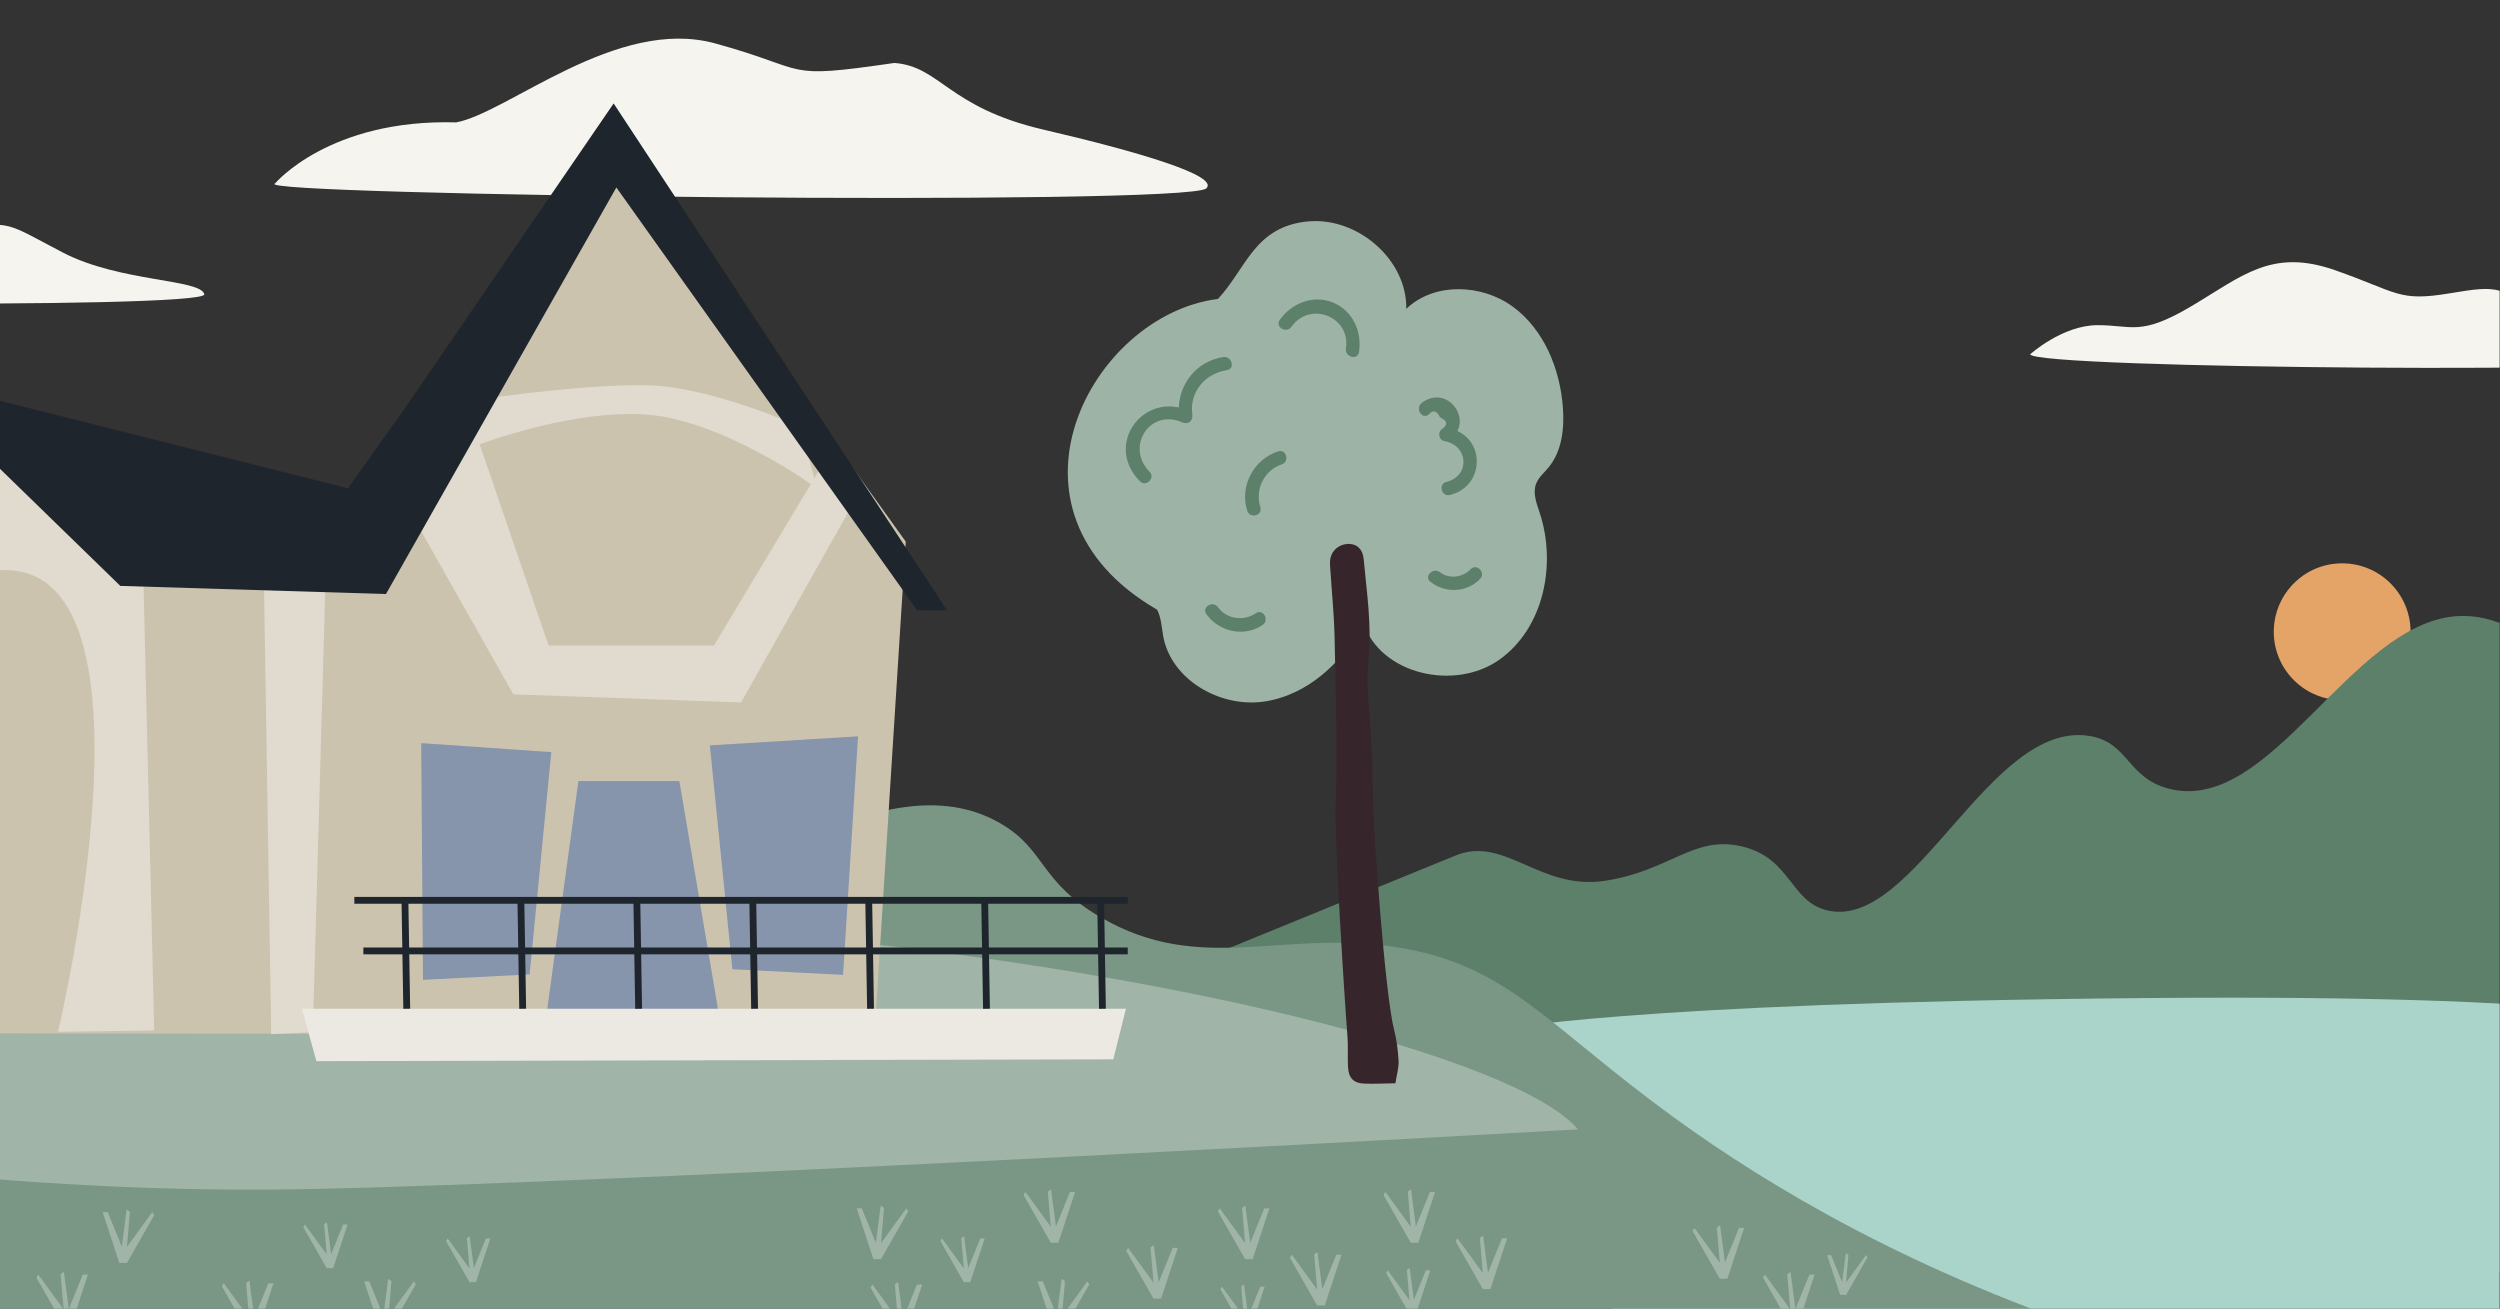 <?xml version="1.0" encoding="UTF-8"?>
<svg xmlns="http://www.w3.org/2000/svg" xmlns:xlink="http://www.w3.org/1999/xlink" version="1.1" viewBox="0 0 2560 1340">
  <rect x="0" y="0" width="2560" height="1340" fill="#333333" stroke="none"/>
  <defs>
    <style>
      .cls-1, .cls-2 {
        fill: none;
      }

      .cls-3 {
        fill: #f5f4ef;
      }

      .cls-4 {
        fill: #e4a468;
      }

      .cls-5 {
        fill: #a0b5a8;
      }

      .cls-6 {
        fill: #ece9e2;
      }

      .cls-7 {
        fill: #7a9785;
      }

      .cls-8 {
        fill: #5c806a;
      }

      .cls-9 {
        fill: #cbc3ae;
      }

      .cls-10 {
        fill: #9db3a6;
      }

      .cls-2 {
        stroke: #1f252c;
        stroke-miterlimit: 10;
        stroke-width: 7px;
      }

      .cls-11 {
        fill: #aad3ca;
      }

      .cls-12 {
        fill: #e0dbce;
      }

      .cls-13 {
        fill: #1f252c;
      }

      .cls-14 {
        fill: #37252c;
      }

      .cls-15 {
        clip-path: url(#clippath);
      }

      .cls-16 {
        fill: #8694ac;
      }
    </style>
    <clipPath id="clippath">
      <rect class="cls-1" x="-2.603" y="-2.327" width="2562.207" height="1342.95"/>
    </clipPath>
  </defs>
  <!-- Generator: Adobe Illustrator 28.6.0, SVG Export Plug-In . SVG Version: 1.2.0 Build 709)  -->
  <g>
    <g id="Layer_1">
      <g class="cls-15">
        <path class="cls-4" d="M2468.411,648.999c-.55,18.192-7.998,34.562-19.76,46.678-.343.348-.687.696-1.03,1.045-13.159,12.983-31.411,20.78-51.343,20.178-38.674-1.169-69.069-33.473-67.901-72.134.528-17.463,7.394-33.236,18.332-45.172.49-.536.993-1.071,1.495-1.594,2.035-2.077,4.181-4.022,6.451-5.836.486-.395.984-.777,1.482-1.159,7.522-5.688,16.203-9.895,25.632-12.184,1.045-.263,2.115-.487,3.184-.698.953-.189,1.931-.351,2.896-.501.72-.106,1.441-.213,2.16-.293,3.431-.408,6.945-.571,10.501-.464,3.608.109,7.156.485,10.594,1.127.815.14,1.63.305,2.431.496,2.417.521,4.792,1.182,7.099,1.956.811.268,1.61.548,2.394.854,27.272,10.236,46.312,36.946,45.383,67.701h0Z"/>
        <path class="cls-8" d="M1219.736,986.705c90.315-36.911,180.631-73.823,270.946-110.734,50.296-20.556,86.204,36.295,153.143,25.917,66.579-10.323,90.012-46.409,139.007-35.341,51.841,11.711,49.868,57.592,89.53,65.969,88.17,18.624,165.013-193.939,266.234-179.06,41.33,6.076,39.033,43.061,82.462,54.189,104.264,26.718,185.535-169.026,294.507-176.704,72.15-5.083,171.523,71.214,303.931,381.68v289.794h-1639.812l40.053-315.711Z"/>
        <path class="cls-11" d="M1530.735,1055.156s131.939-28.398,662.051-33.11,534.824,31.722,534.824,31.722v298.125h-1072.004l-124.871-296.737Z"/>
        <path class="cls-7" d="M2173.938,1373.097c-214.9-69.083-363.077-158.614-459.43-228.537-130.365-94.606-169.772-156.158-282.726-174.348-119.041-19.17-201.772,28.823-304.446-30.777-63.546-36.887-56.192-69.397-103.151-96.45-133.965-77.176-328.43,109.861-534.824,179.06-151.368,50.75-376.559,60.72-706.816-106.022v739.8h2391.393"/>
        <g>
          <path class="cls-5" d="M-413.51,1143.224s-8.154-65.236,84.264-65.236,110.566-43.954,171.246-62.518c595.284-182.119,1665.018,10.526,1773.746,140.999,0,0-983.653,55.801-1311.953,61.338-317.627,5.356-647.457-46.003-717.304-74.582v-.002Z"/>
          <path class="cls-3" d="M281.725,187.806s55.561-66.218,185.433-62.479c52.805-9.77,164.427-108.482,264.931-80.941,100.502,27.539,66.083,37.176,183.756,20.081,47.196,3.585,54.731,45.501,152.536,68.242,97.805,22.741,180.302,47.294,166.932,60.147-19.394,18.645-986.585,7.31-953.589-5.05Z"/>
          <g>
            <polygon class="cls-9" points="628.902 138.528 330.337 554.595 298.619 1055.156 895.747 1055.156 927.466 554.595 628.902 138.528"/>
            <polygon class="cls-9" points="-47.94 433.432 -152.948 573.597 -121.029 1057.931 451.659 1058.856 483.379 558.295 -47.94 433.432"/>
            <path class="cls-12" d="M-132.132,1057.931l-24.98-477.394,105.471-155.431,198.451,166.533,11.103,463.517-98.532,1.388s124.9-521.803-81.878-469.068c-206.778,52.736-47.184,467.68-47.184,467.68l-62.449,2.776h0Z"/>
            <path class="cls-12" d="M479.415,459.337s96.219-38.858,177.635-35.157c81.416,3.702,179.485,75.865,179.485,75.865l-16.653-62.912s-90.668-40.708-155.431-42.558c-61.289-1.751-162.832,12.953-162.832,12.953l-22.205,51.811v-.002Z"/>
            <polygon class="cls-12" points="270.324 599.966 277.725 1058.856 320.283 1057.006 333.236 598.115 270.324 599.966"/>
            <polygon class="cls-12" points="429.455 540.754 525.674 710.987 758.82 719.314 869.842 522.249 842.087 475.99 731.065 661.028 561.756 661.028 481.265 426.031 429.455 540.754"/>
            <polygon class="cls-13" points="356.365 500.046 -62.743 394.575 -184.867 577.761 -151.56 580.536 -47.94 433.432 123.219 599.966 395.223 608.292 631.145 191.959 939.231 624.945 969.762 624.945 628.37 105.917 417.427 414.004 356.365 500.046"/>
            <polygon class="cls-16" points="433.156 1003.345 431.306 760.948 564.532 770.199 542.327 997.794 433.156 1003.345"/>
            <polygon class="cls-16" points="863.292 998.257 878.631 754.008 726.901 763.261 749.953 992.494 863.292 998.257"/>
            <polyline class="cls-16" points="557.593 1053.767 592.287 799.805 695.677 799.805 738.698 1053.767"/>
            <polygon class="cls-6" points="1139.996 1084.762 323.985 1086.612 309.181 1032.951 1152.948 1032.951 1139.996 1084.762"/>
            <line class="cls-2" x1="362.841" y1="921.929" x2="1154.799" y2="921.929"/>
            <g>
              <line class="cls-2" x1="372.094" y1="973.74" x2="1154.799" y2="973.74"/>
              <line class="cls-2" x1="414.653" y1="921.929" x2="416.502" y2="1032.951"/>
              <line class="cls-2" x1="533.384" y1="921.929" x2="535.234" y2="1032.951"/>
              <line class="cls-2" x1="652.116" y1="921.929" x2="653.966" y2="1032.951"/>
              <line class="cls-2" x1="770.847" y1="921.929" x2="772.699" y2="1032.951"/>
              <line class="cls-2" x1="889.579" y1="921.929" x2="891.43" y2="1032.951"/>
              <line class="cls-2" x1="1008.312" y1="921.929" x2="1010.162" y2="1032.951"/>
              <line class="cls-2" x1="1127.043" y1="921.929" x2="1128.893" y2="1032.951"/>
            </g>
          </g>
          <path class="cls-3" d="M-471.194,296.981s32.744-29.56,68.502-29.78c35.757-.219,43.847,11.726,96.133-19.194,52.286-30.921,82.413-59.91,147.376-37.146,64.963,22.764,64.669,32.506,117.586,23.705,52.917-8.8,47.643-6.359,105.876,24.001,58.234,30.36,140.887,27.009,144.962,42.732,4.075,15.724-678.939,10.676-680.437-4.319h.001Z"/>
          <path class="cls-3" d="M2078.944,362.762s32.744-29.56,68.502-29.78c35.757-.219,43.847,11.726,96.133-19.194,52.286-30.921,82.413-59.91,147.376-37.146,64.963,22.764,64.669,32.506,117.586,23.705,52.917-8.8,47.643-6.359,105.876,24.001,58.234,30.36,140.887,27.009,144.962,42.732,4.075,15.724-678.939,10.676-680.437-4.319h.001Z"/>
        </g>
        <g>
          <polygon class="cls-5" points="1444.619 1256.227 1418.622 1220.551 1416.686 1223.593 1444.619 1272.544 1452.362 1272.544 1469.509 1220.551 1464.254 1220.551 1449.873 1255.95 1444.895 1217.785 1441.577 1220.274 1444.619 1256.227"/>
          <polygon class="cls-5" points="1443.264 1331.379 1420.948 1300.753 1419.286 1303.364 1443.264 1345.386 1449.912 1345.386 1464.631 1300.753 1460.12 1300.753 1447.775 1331.141 1443.501 1298.379 1440.653 1300.515 1443.264 1331.379"/>
          <polygon class="cls-5" points="1518.413 1303.683 1492.416 1268.007 1490.48 1271.049 1518.413 1320 1526.156 1320 1543.303 1268.007 1538.048 1268.007 1523.667 1303.406 1518.689 1265.241 1515.37 1267.73 1518.413 1303.683"/>
        </g>
        <g>
          <polygon class="cls-5" points="1274.983 1273.02 1248.986 1237.344 1247.05 1240.386 1274.983 1289.337 1282.727 1289.337 1299.873 1237.344 1294.619 1237.344 1280.238 1272.744 1275.26 1234.578 1271.941 1237.068 1274.983 1273.02"/>
          <polygon class="cls-5" points="919.362 1351.062 893.366 1315.386 891.43 1318.428 919.362 1367.379 927.106 1367.379 944.253 1315.386 938.998 1315.386 924.617 1350.786 919.639 1312.621 916.32 1315.11 919.362 1351.062"/>
          <polygon class="cls-5" points="1181.205 1313.478 1155.208 1277.802 1153.272 1280.844 1181.205 1329.795 1188.948 1329.795 1206.095 1277.802 1200.84 1277.802 1186.459 1313.202 1181.481 1275.036 1178.162 1277.525 1181.205 1313.478"/>
          <polygon class="cls-5" points="1090.497 1311.903 1087.178 1309.414 1082.2 1347.579 1067.819 1312.18 1062.564 1312.18 1079.711 1364.173 1087.454 1364.173 1115.387 1315.222 1113.451 1312.18 1087.454 1347.856 1090.497 1311.903"/>
          <polygon class="cls-5" points="133.023 1240.944 129.704 1238.455 124.726 1276.62 110.345 1241.22 105.09 1241.22 122.237 1293.213 129.98 1293.213 157.913 1244.262 155.977 1241.22 129.98 1276.896 133.023 1240.944"/>
          <polygon class="cls-5" points="905.18 1237.068 901.861 1234.578 896.883 1272.744 882.502 1237.344 877.247 1237.344 894.394 1289.337 902.138 1289.337 930.071 1240.386 928.135 1237.344 902.138 1273.02 905.18 1237.068"/>
          <polygon class="cls-5" points="1892.793 1285.041 1890.197 1283.094 1886.304 1312.942 1875.057 1285.257 1870.948 1285.257 1884.358 1325.919 1890.414 1325.919 1912.259 1287.636 1910.745 1285.257 1890.414 1313.158 1892.793 1285.041"/>
          <polygon class="cls-5" points="400.848 1311.903 397.529 1309.414 392.551 1347.579 378.17 1312.18 372.915 1312.18 390.062 1364.173 397.806 1364.173 425.738 1315.222 423.803 1312.18 397.806 1347.856 400.848 1311.903"/>
          <polygon class="cls-5" points="1273.628 1348.172 1251.312 1317.547 1249.65 1320.158 1273.628 1362.179 1280.276 1362.179 1294.995 1317.547 1290.484 1317.547 1278.139 1347.935 1273.866 1315.172 1271.017 1317.309 1273.628 1348.172"/>
          <polygon class="cls-5" points="986.945 1298.834 964.629 1268.208 962.967 1270.82 986.945 1312.841 993.593 1312.841 1008.312 1268.208 1003.801 1268.208 991.456 1298.596 987.183 1265.834 984.334 1267.971 986.945 1298.834"/>
          <polygon class="cls-5" points="480.72 1298.834 458.403 1268.208 456.742 1270.82 480.72 1312.841 487.367 1312.841 502.086 1268.208 497.575 1268.208 485.23 1298.596 480.957 1265.834 478.108 1267.971 480.72 1298.834"/>
          <polygon class="cls-5" points="334.542 1284.533 312.225 1253.907 310.564 1256.519 334.542 1298.54 341.189 1298.54 355.908 1253.907 351.397 1253.907 339.052 1284.295 334.779 1251.533 331.93 1253.67 334.542 1284.533"/>
          <polygon class="cls-5" points="1348.777 1320.477 1322.78 1284.8 1320.844 1287.843 1348.777 1336.794 1356.52 1336.794 1373.667 1284.8 1368.412 1284.8 1354.031 1320.2 1349.053 1282.035 1345.735 1284.524 1348.777 1320.477"/>
          <polygon class="cls-5" points="255.118 1349.738 229.121 1314.062 227.185 1317.104 255.118 1366.055 262.861 1366.055 280.008 1314.062 274.753 1314.062 260.372 1349.462 255.394 1311.296 252.076 1313.785 255.118 1349.738"/>
          <polygon class="cls-5" points="1076.017 1256.227 1050.02 1220.55 1048.085 1223.593 1076.017 1272.544 1083.761 1272.544 1100.908 1220.55 1095.653 1220.55 1081.272 1255.95 1076.294 1217.785 1072.975 1220.274 1076.017 1256.227"/>
          <polygon class="cls-5" points="1761.086 1293.097 1735.089 1257.421 1733.153 1260.463 1761.086 1309.414 1768.83 1309.414 1785.976 1257.421 1780.722 1257.421 1766.341 1292.82 1761.362 1254.655 1758.044 1257.144 1761.086 1293.097"/>
          <polygon class="cls-5" points="1833.246 1340.858 1807.249 1305.181 1805.313 1308.224 1833.246 1357.175 1840.99 1357.175 1858.136 1305.181 1852.882 1305.181 1838.501 1340.581 1833.522 1302.416 1830.204 1304.905 1833.246 1340.858"/>
          <polygon class="cls-5" points="65.156 1340.858 39.159 1305.181 37.223 1308.224 65.156 1357.175 72.9 1357.175 90.046 1305.181 84.792 1305.181 70.411 1340.581 65.432 1302.416 62.114 1304.905 65.156 1340.858"/>
        </g>
        <g>
          <path class="cls-10" d="M1585.601,478.793c13.917-16.683,16.428-40.134,14.784-61.797-2.996-39.428-19.316-79.541-51.196-102.932-31.882-23.391-80.637-25.211-109.146,2.188.833-50.666-50.246-94.283-100.695-89.517-54.995,5.195-63.285,48.583-92.196,79.376-130.154,16.343-237.147,217.025-62.245,318.242,4.147,7.976,4.568,17.878,6.194,26.997,7.932,44.479,57.879,73.339,102.634,67.149,44.755-6.19,81.915-40.414,102.265-80.752,17.608,52.99,93.564,70.066,139.192,37.879,45.629-32.187,58.941-97.754,41.383-150.761-3.159-9.539-7.188-19.869-3.685-29.289,2.461-6.622,8.189-11.361,12.713-16.784h-.001Z"/>
          <path class="cls-14" d="M1428.903,1109.284c-13.063.168-22.747.762-32.379.292-10.597-.516-15.543-5.78-16.157-16.949-.588-10.719.269-21.533-.609-32.218-2.792-33.996-13.342-199.956-12.071-234.222,2.134-57.551-.013-115.28-1.062-172.922-.407-22.416-2.73-44.796-4.157-67.192-.249-3.895-.762-7.826-.486-11.693.744-10.387,9.248-17.688,19.814-17.396,7.8.216,13.684,5.423,14.594,15.416,3.095,34.019,8.456,68.004,4.952,102.288-2.003,19.597-.716,38.857,1.108,58.403,2.447,26.222,3.053,52.668,3.315,79.03.369,37.244,12.42,206.261,21.819,242.515,2.68,10.339,3.956,21.179,4.571,31.863.372,6.475-1.763,13.095-3.253,22.784h0Z"/>
          <path class="cls-8" d="M1364.963,309.783c-20.178-8.227-42.42.63-54.472,17.821-5.139,7.328,6.89,14.273,11.985,7.005,18.765-26.765,60.831-10.398,55.752,22.223-1.36,8.737,12.012,12.503,13.384,3.689,3.24-20.808-6.397-42.48-26.648-50.738h0Z"/>
          <path class="cls-8" d="M1252.645,365.644c-26.774,4.164-44.401,26.082-45.585,51.571-42.192-8.806-74.044,41.177-39.743,75.592,6.313,6.336,16.13-3.477,9.814-9.814-24.895-24.977-.083-65.302,33.643-50.455,5.867,2.582,11.07-1.631,10.195-7.838-3.287-23.318,13-42.192,35.365-45.672,8.801-1.369,5.064-14.746-3.689-13.384h0Z"/>
          <path class="cls-8" d="M1308.719,462.221c-24.956,8.156-39.649,35.588-31.515,60.83,2.727,8.467,16.134,4.847,13.384-3.691-5.736-17.803,3.788-37.861,21.822-43.756,8.453-2.763,4.835-16.171-3.691-13.384Z"/>
          <path class="cls-8" d="M1492.4,441.392c10.226-20.431-14.267-45.8-36.496-28.832-7.006,5.348-.1,17.408,7.006,11.985,4.51-5.205,8.386-4.274,11.632,2.793,8.043,3.677,8.456,7.921,1.242,12.734-3.777,3.209-1.949,10.765,3.062,11.6,24.786,4.134,27.117,35.577,2.228,41.825-8.657,2.174-4.988,15.563,3.691,13.385,33.951-8.524,36.269-52.442,7.635-65.489h0Z"/>
          <path class="cls-8" d="M1285.95,627.956c-12.257,8.313-29.756,6.296-38.636-6.122-5.151-7.203-17.195-.28-11.985,7.006,13.041,18.236,38.694,23.94,57.626,11.1,7.351-4.985.414-17.015-7.005-11.985h0Z"/>
          <path class="cls-8" d="M1505.853,582.93c-8.028,8.359-21.804,10.378-31.303,3.022-6.977-5.403-16.87,4.351-9.814,9.814,15.371,11.903,37.178,11.302,50.933-3.022,6.188-6.445-3.613-16.273-9.814-9.814h0Z"/>
        </g>
      </g>
    </g>
  </g>
</svg>